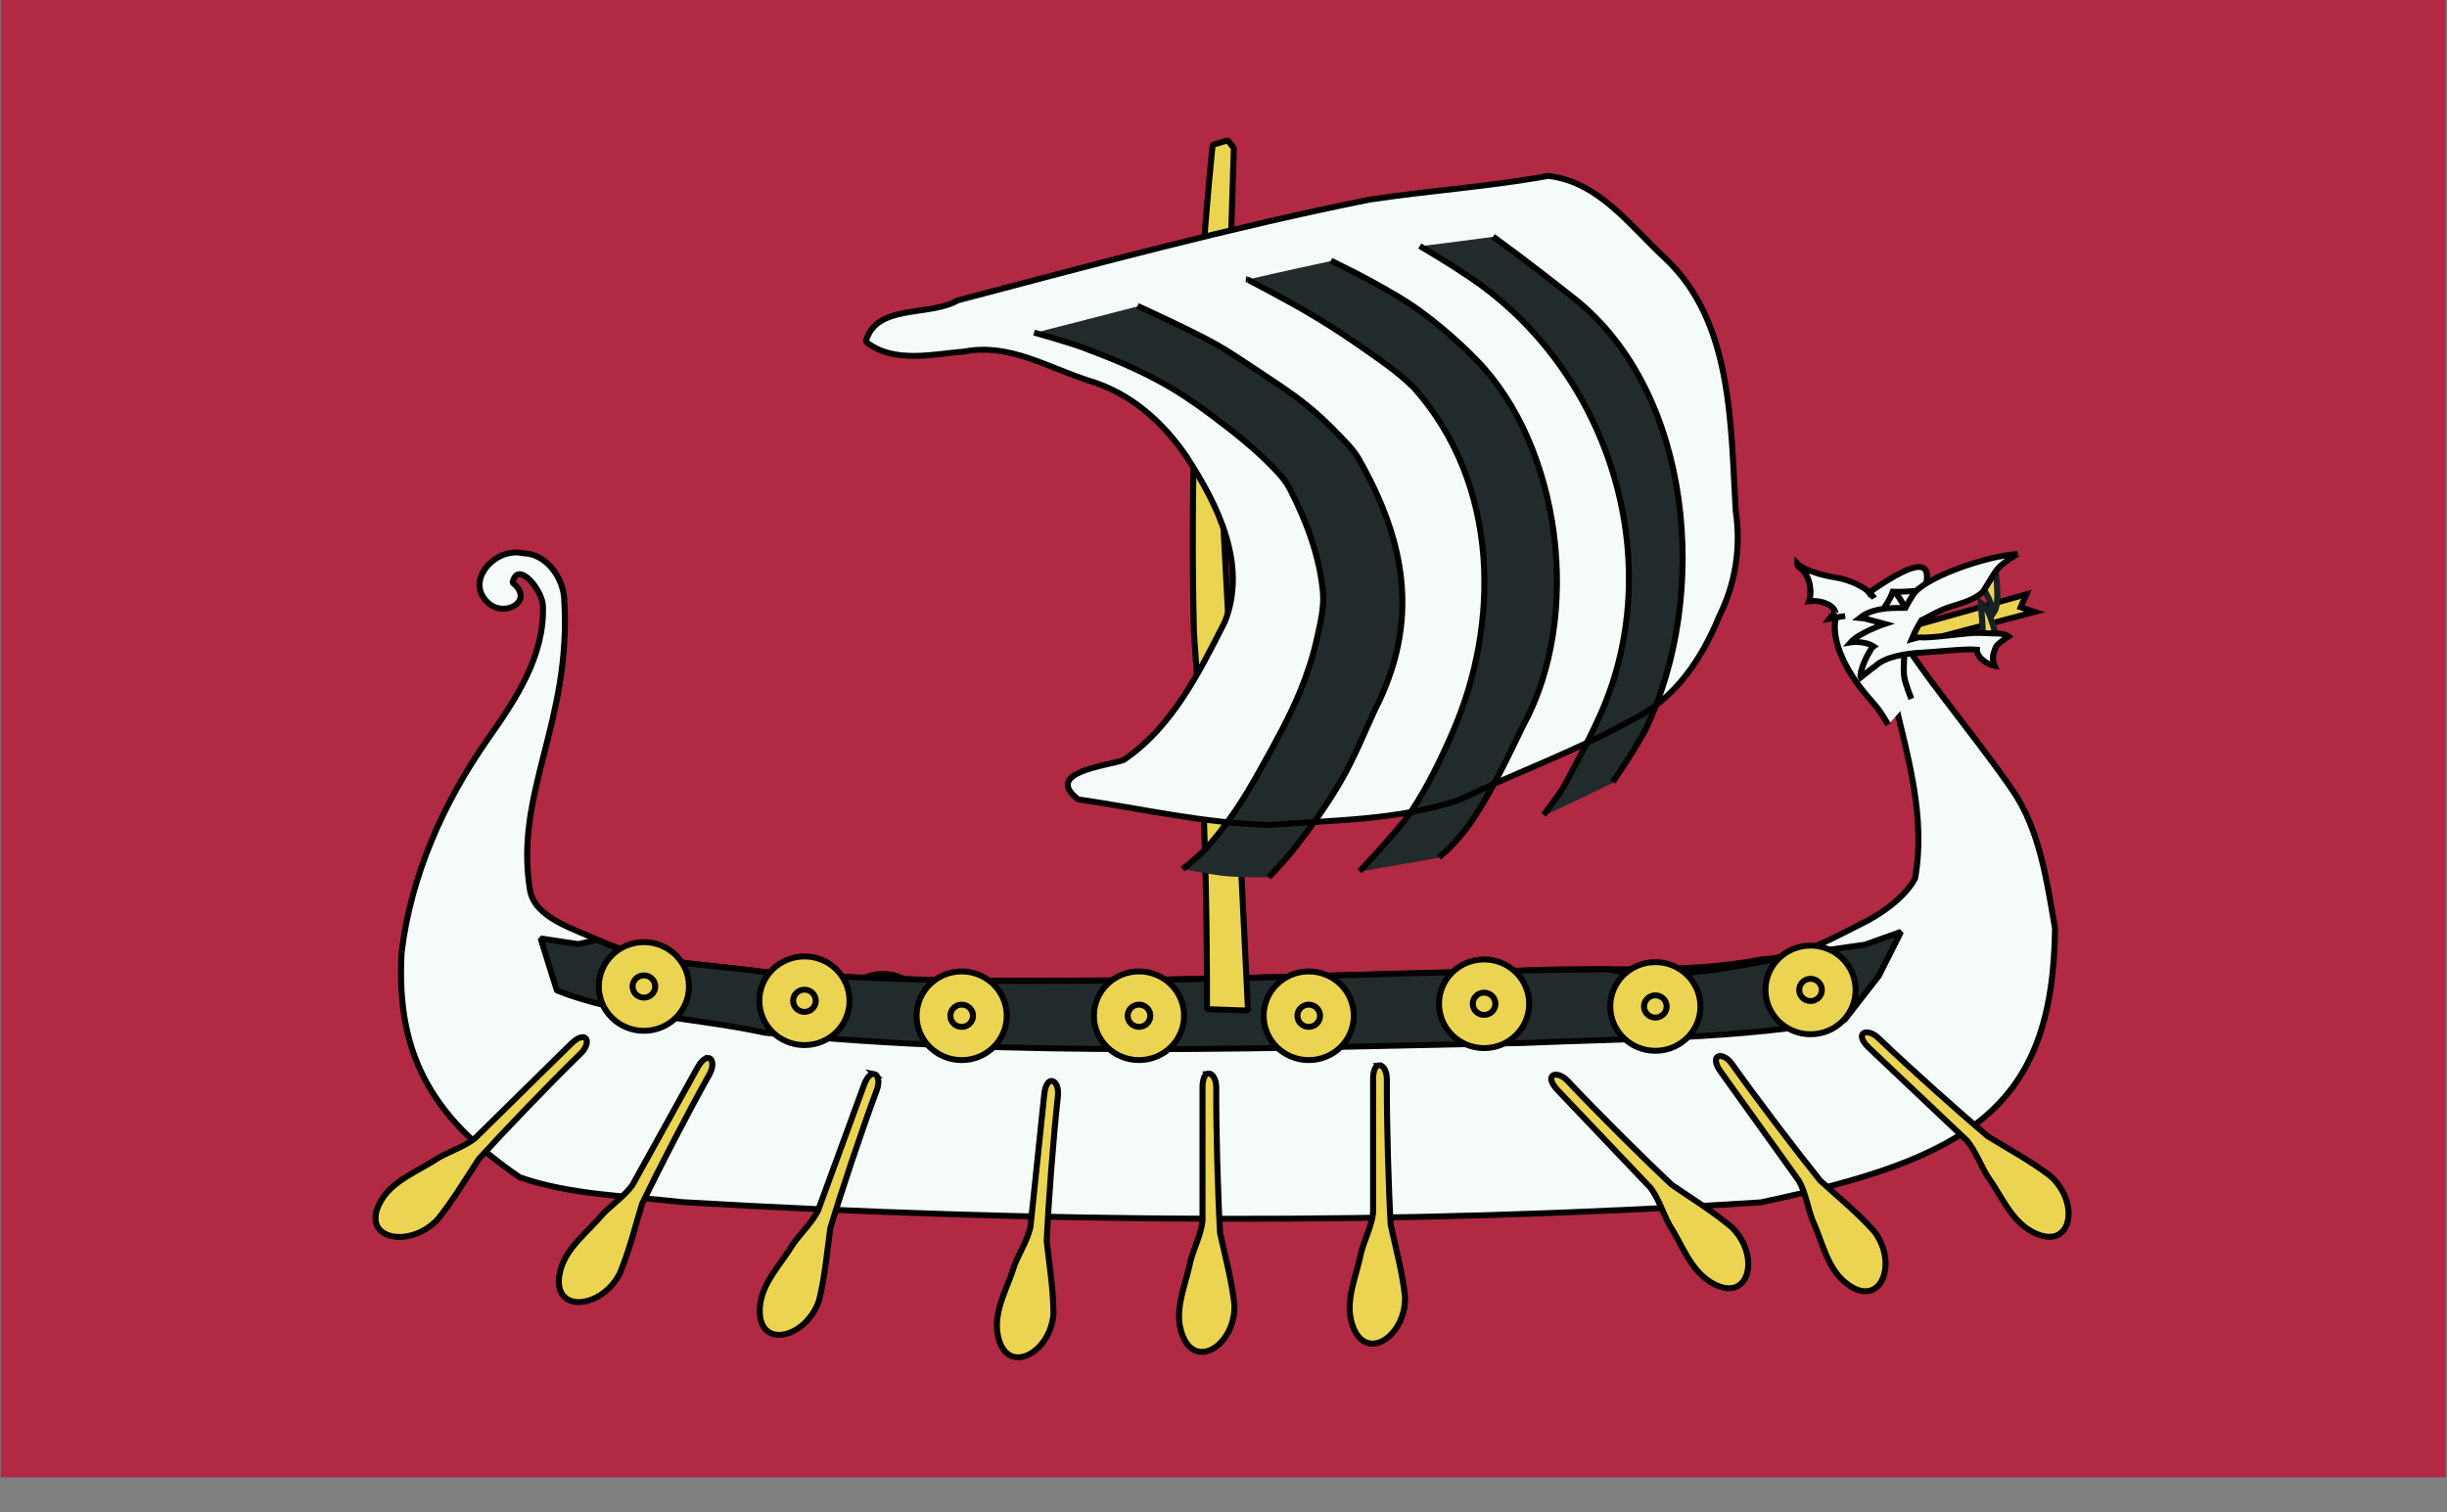 <?xml version="1.0" encoding="UTF-8" standalone="no"?>
<!-- Created with Inkscape (http://www.inkscape.org/) -->

<svg
   xmlns:dc="http://purl.org/dc/elements/1.1/"
   xmlns:cc="http://creativecommons.org/ns#"
   xmlns:rdf="http://www.w3.org/1999/02/22-rdf-syntax-ns#"
   xmlns:svg="http://www.w3.org/2000/svg"
   xmlns="http://www.w3.org/2000/svg"
   xmlns:sodipodi="http://sodipodi.sourceforge.net/DTD/sodipodi-0.dtd"
   xmlns:inkscape="http://www.inkscape.org/namespaces/inkscape"
   width="273.987mm"
   height="169.333mm"
   viewBox="0 0 273.987 169.333"
   version="1.1"
   id="svg24085"
   inkscape:version="0.92.3 (2405546, 2018-03-11)"
   sodipodi:docname="Flag Skellige bloodred.svg">
  <rect x="0" y="0" width="273.987" height="169.333" fill="#808080" stroke="none"/>
  <defs
     id="defs24079">
    <inkscape:path-effect
       effect="spiro"
       id="path-effect10947-8-4"
       is_visible="true" />
  </defs>
  <sodipodi:namedview
     id="base"
     pagecolor="#ffffff"
     bordercolor="#666666"
     borderopacity="1.0"
     inkscape:pageopacity="0.0"
     inkscape:pageshadow="2"
     inkscape:zoom="0.49497475"
     inkscape:cx="571.56215"
     inkscape:cy="299.22075"
     inkscape:document-units="mm"
     inkscape:current-layer="layer1"
     showgrid="false"
     fit-margin-top="0"
     fit-margin-left="0"
     fit-margin-right="0"
     fit-margin-bottom="0"
     inkscape:window-width="1920"
     inkscape:window-height="1017"
     inkscape:window-x="-4"
     inkscape:window-y="-4"
     inkscape:window-maximized="1" />
  <g
     inkscape:label="Layer 1"
     inkscape:groupmode="layer"
     id="layer1"
     transform="translate(317.666,-45.268)">
    <g
       transform="matrix(0.282,0,0,0.282,-220.987,-4725.568)"
       id="g11907">
      <rect
         style="fill:#b12943;fill-opacity:1;fill-rule:nonzero;stroke:none;stroke-width:1"
         id="rect9459-9-7-1-5"
         width="970.82"
         height="600"
         x="-342.565"
         y="16904.537" />
      <g
         id="g12075-3-9"
         transform="matrix(2.543,0,0,2.5,2232.044,-23788.28)">
        <path
           style="color:#000000;clip-rule:nonzero;display:inline;overflow:visible;visibility:visible;opacity:1;isolation:auto;mix-blend-mode:normal;color-interpolation:sRGB;color-interpolation-filters:linearRGB;solid-color:#000000;solid-opacity:1;fill:#ead452;fill-opacity:1;fill-rule:nonzero;stroke:#000000;stroke-width:1;stroke-linecap:round;stroke-linejoin:bevel;stroke-miterlimit:4;stroke-dasharray:none;stroke-dashoffset:0;stroke-opacity:1;paint-order:fill markers stroke;color-rendering:auto;image-rendering:auto;shape-rendering:auto;text-rendering:auto;enable-background:accumulate"
           d="m -612.398,17005.762 a 7.512,7.512 0 0 0 -7.512,7.511 7.512,7.512 0 0 0 7.512,7.512 7.512,7.512 0 0 0 7.512,-7.512 7.512,7.512 0 0 0 -7.512,-7.511 z m 141.17,0 a 7.512,7.512 0 0 0 -7.512,7.511 7.512,7.512 0 0 0 7.512,7.512 7.512,7.512 0 0 0 7.512,-7.512 7.512,7.512 0 0 0 -7.512,-7.511 z m -167.639,0.177 a 7.512,7.512 0 0 0 -7.514,7.514 7.512,7.512 0 0 0 7.514,7.512 7.512,7.512 0 0 0 7.512,-7.512 7.512,7.512 0 0 0 -7.512,-7.514 z m 141.154,0.08 a 7.512,7.512 0 0 0 -7.512,7.511 7.512,7.512 0 0 0 7.512,7.512 7.512,7.512 0 0 0 7.514,-7.512 7.512,7.512 0 0 0 -7.514,-7.511 z m -24.064,1.646 a 7.512,7.512 0 0 0 -7.512,7.512 7.512,7.512 0 0 0 7.512,7.512 7.512,7.512 0 0 0 7.514,-7.512 7.512,7.512 0 0 0 -7.514,-7.512 z m -22.281,0.383 a 7.512,7.512 0 0 0 -7.512,7.512 7.512,7.512 0 0 0 7.512,7.511 7.512,7.512 0 0 0 7.512,-7.511 7.512,7.512 0 0 0 -7.512,-7.512 z m -45.455,0.383 a 7.512,7.512 0 0 0 -7.512,7.511 7.512,7.512 0 0 0 7.512,7.512 7.512,7.512 0 0 0 7.512,-7.512 7.512,7.512 0 0 0 -7.512,-7.511 z m 22.918,0.125 a 7.512,7.512 0 0 0 -7.512,7.511 7.512,7.512 0 0 0 7.512,7.512 7.512,7.512 0 0 0 7.514,-7.512 7.512,7.512 0 0 0 -7.514,-7.511 z"
           transform="matrix(0.938,0,0,0.938,-300.244,485.757)"
           id="path11032-4-7-3-9"
           inkscape:connector-curvature="0" />
        <path
           style="fill:#f5fbf8;fill-opacity:1;fill-rule:evenodd;stroke:#000000;stroke-width:0.938px;stroke-linecap:butt;stroke-linejoin:bevel;stroke-opacity:1"
           d="m -930.94,16370.329 c -4.356,-1.01 -9.309,4.654 -5.165,8.067 2.637,2.117 7.038,-0.624 3.605,-3.366 0.768,-3.807 4.76,1.304 4.737,3.735 0.232,7.93 -4.181,14.674 -8.588,21.06 -6.91,10.012 -12.044,21.724 -13.475,33.903 -0.964,16.922 5.378,26.638 18.429,35.733 8.099,2.857 16.851,2.941 25.313,3.941 56.085,3.337 112.404,3.722 168.478,0.04 32.437,-6.979 45.611,-14.843 45.934,-43.509 -1.274,-7.509 -2.388,-15.679 -6.646,-21.968 -6.523,-9.633 -14.299,-18.459 -20.107,-28.539 -5.001,-1.71 0.794,10.348 1.594,13.837 2.174,9.475 5.022,19.012 3.304,28.724 -1.449,2.762 -4.61,5.177 -7.464,6.73 -5.273,2.677 -10.381,5.848 -16.452,6.126 -12.7,2.552 -25.792,1.025 -38.664,1.869 -38.129,0.798 -76.35,2.711 -114.449,0.544 -9.413,-1.586 -19.266,-1.317 -28.118,-5.262 -4.103,-1.979 -10.374,-3.633 -11.112,-8.17 -2.504,-15.406 6.588,-26.833 5.338,-46.282 -0.177,-3.387 -2.861,-7.215 -6.493,-7.206 z"
           id="path10937-2-7"
           inkscape:connector-curvature="0"
           sodipodi:nodetypes="ccccscccccscsccccccsccc" />
        <path
           style="fill:#222b2c;fill-opacity:1;fill-rule:evenodd;stroke:#000000;stroke-width:0.938px;stroke-linecap:butt;stroke-linejoin:bevel;stroke-opacity:1"
           d="m -919.258,16431.73 c 7.802,3.84 16.978,3.841 25.544,5.057 43.962,3.408 88.124,0.03 132.15,-0.364 11.32,2.445 24.123,-1.58 35.527,-3.231 l 4.712,-0.687 5.599,-2.034 -3.449,6.978 -5.344,6.989 c -16.5,3.093 -33.373,2.961 -50.225,3.694 -39.436,0.784 -79.049,2.367 -118.363,-1.627 -10.778,-2.402 -22.254,-2.589 -32.477,-6.714 l -2.534,-8.264 5.889,0.893 z"
           id="path11380-2-00"
           inkscape:connector-curvature="0"
           sodipodi:nodetypes="cccccscccccccc" />
        <path
           style="fill:#ead452;fill-opacity:1;fill-rule:evenodd;stroke:#000000;stroke-width:0.938px;stroke-linecap:butt;stroke-linejoin:bevel;stroke-opacity:1"
           d="m -824.946,16402.989 c 0.61,13.244 0.896,26.503 0.857,39.761 l 6.414,0.23 c -0.354,-7.541 -0.714,-15.082 -1.082,-22.623 -0.928,-19.061 -1.897,-38.119 -2.909,-57.176 l 1.779,-57.176 -0.932,-1.255 -2.387,0.716 c -0.396,4.015 -0.754,8.034 -1.074,12.056 -1.729,21.73 -2.345,43.548 -1.845,65.341 0.476,6.703 0.869,13.413 1.178,20.126 z"
           id="path10945-4-5"
           inkscape:connector-curvature="0"
           inkscape:path-effect="#path-effect10947-8-4"
           inkscape:original-d="m -824.94642,16402.989 0.85739,39.761 6.41385,0.23 -1.08153,-22.623 -2.90868,-57.176 1.77891,-57.176 -0.93172,-1.255 -2.38734,0.716 -1.0743,12.056 -1.84478,65.341 z"
           sodipodi:nodetypes="ccccccccccc" />
        <path
           style="fill:#f5fbf8;fill-opacity:1;fill-rule:evenodd;stroke:none;stroke-width:0.938px;stroke-linecap:butt;stroke-linejoin:bevel;stroke-opacity:1"
           d="m -877.338,16336.655 c 1.614,-5.99 9.897,-3.862 14.344,-6.484 21.347,-5.729 42.697,-11.595 64.354,-16.019 9.252,-1.419 18.614,-2.051 27.824,-3.753 7.888,0.907 12.804,7.923 18.18,13 10.648,10.057 10.307,26.416 11.109,40.246 0.85,5.778 -0.029,11.475 -2.584,16.713 -2.689,6.696 -6.862,13.128 -13.538,16.404 -8.648,4.94 -18.067,8.345 -26.987,12.725 -9.49,3.286 -19.7,3.212 -29.597,4.004 -10.106,-0.212 -20.049,-2.598 -29.981,-4.067 -5.458,-4.347 4.551,-5.298 7.12,-6.247 7.609,-5.25 11.79,-13.927 15.803,-21.954 3.546,-9.11 -1.111,-18.602 -5.99,-26.229 -3.683,-5.538 -8.81,-10.163 -15.297,-12.09 -6.296,-2.054 -12.431,-5.984 -19.326,-4.615 -4.979,0.413 -10.892,1.891 -15.186,-1.348 l -0.225,-0.261 -0.022,-0.02 z"
           id="path10949-2-1"
           inkscape:connector-curvature="0"
           sodipodi:nodetypes="ccccsccccccccccccccc" />
        <path
           sodipodi:nodetypes="cccccccccccccccccccccccccccccccccccccccccccccccccccccccccc"
           inkscape:connector-curvature="0"
           id="path10949-5-8-49"
           transform="matrix(0.938,0,0,0.938,-767.435,465.097)"
           d="m -12.51,16902.922 c -3.519,0.483 -7.041,0.952 -10.564,1.402 -0.545,0.07 -1.09,0.133 -1.635,0.201 0,0 4.869,2.916 7.193,4.541 23.937,15.538 34.524,48.201 22.867,74.819 -1.332,2.992 -2.773,5.935 -4.32,8.822 -0.895,1.67 -1.679,3.415 -2.791,4.949 l -2.324,3.207 c 0.843,-0.391 1.687,-0.777 2.527,-1.174 3.015,-1.423 6.005,-2.897 8.982,-4.398 0,0 3.939,-5.841 5.498,-8.988 10.712,-22.747 7.724,-56.925 -11.807,-72.811 -3.233,-2.612 -6.502,-5.182 -9.805,-7.705 -1.266,-0.967 -2.546,-1.911 -3.822,-2.865 z m -26.992,4.088 c 0,0 -9.263,2.023 -13.871,3.133 -0.026,0 -0.078,0.02 -0.078,0.02 0,0 6.721,3.577 9.982,5.537 2.833,1.703 5.629,3.479 8.316,5.403 3.288,2.354 6.707,4.608 9.533,7.5 14.22,16.338 14.285,39.817 6.395,58.253 -1.964,4.59 -4.119,9.141 -6.844,13.325 -1.432,2.2 -3.249,4.126 -4.953,6.123 -1.196,1.402 -3.699,4.107 -3.699,4.107 l 13.227,-2.357 c 0,0 1.346,-1.177 1.953,-1.832 1.285,-1.387 2.518,-2.84 3.557,-4.42 3.319,-5.047 5.874,-10.568 8.463,-16.026 10.015,-18.608 6.274,-47.331 -7.744,-61.943 -2.883,-3.008 -6.02,-5.795 -9.363,-8.281 -2.606,-1.938 -5.458,-3.53 -8.283,-5.133 -2.151,-1.22 -6.59,-3.408 -6.59,-3.408 z m -32.18,7.668 -17.232,4.511 c 0,0 5.538,1.562 8.225,2.579 4.282,1.621 8.53,3.396 12.543,5.601 3.033,1.666 5.904,3.634 8.656,5.731 3.876,2.954 7.728,6.016 11.014,9.615 0.83,0.909 1.613,1.892 2.166,2.992 2.729,5.427 4.928,11.331 5.477,17.381 0.24,2.65 -0.425,5.321 -0.99,7.922 -0.661,3.042 -1.626,6.025 -2.791,8.912 -1.833,4.543 -4.219,8.847 -6.572,13.144 -1.377,2.514 -2.791,5.018 -4.412,7.383 -1.571,2.292 -3.225,4.55 -5.133,6.571 -1.051,1.113 -3.449,3.033 -3.449,3.033 0,0 4.507,0.934 6.793,1.162 2.506,0.25 7.553,0.224 7.553,0.224 0,0 2.701,-2.899 3.914,-4.462 2.877,-3.706 5.618,-7.546 7.951,-11.616 2.252,-3.929 3.929,-8.16 5.793,-12.287 7.48,-14.893 5.241,-28.339 -2.738,-42.59 -0.909,-1.58 -2.251,-2.874 -3.5,-4.201 -1.589,-1.689 -3.273,-3.296 -5.066,-4.767 -2.73,-2.239 -5.704,-4.163 -8.627,-6.143 -2.192,-1.486 -4.377,-2.998 -6.68,-4.305 -4.171,-2.368 -12.893,-6.39 -12.893,-6.39 z"
           style="fill:#222b2c;fill-opacity:1;fill-rule:evenodd;stroke:none;stroke-width:1px;stroke-linecap:butt;stroke-linejoin:bevel;stroke-opacity:1" />
        <path
           style="fill:none;fill-opacity:1;fill-rule:evenodd;stroke:#000000;stroke-width:0.937px;stroke-linecap:butt;stroke-linejoin:bevel;stroke-opacity:1"
           d="m -877.338,16336.655 c 1.614,-5.99 9.897,-3.862 14.344,-6.484 21.347,-5.729 42.697,-11.595 64.354,-16.019 9.252,-1.419 18.614,-2.051 27.824,-3.753 7.888,0.907 12.804,7.923 18.18,13 10.648,10.057 10.307,26.416 11.109,40.246 0.85,5.778 -0.029,11.475 -2.584,16.713 -2.689,6.696 -6.862,13.128 -13.538,16.404 -8.648,4.94 -18.067,8.345 -26.987,12.725 -9.49,3.286 -19.7,3.212 -29.597,4.004 -10.106,-0.212 -20.049,-2.598 -29.981,-4.067 -5.458,-4.347 4.551,-5.298 7.12,-6.247 7.609,-5.25 11.79,-13.927 15.803,-21.954 3.546,-9.11 -1.111,-18.602 -5.99,-26.229 -3.683,-5.538 -8.81,-10.163 -15.297,-12.09 -6.296,-2.054 -12.431,-5.984 -19.326,-4.615 -4.979,0.413 -10.892,1.891 -15.186,-1.348 l -0.225,-0.261 -0.022,-0.02 z"
           id="path10949-7-1-6"
           inkscape:connector-curvature="0"
           sodipodi:nodetypes="ccccsccccccccccccccc" />
        <path
           style="fill:none;fill-opacity:1;fill-rule:evenodd;stroke:#000000;stroke-width:1px;stroke-linecap:butt;stroke-linejoin:bevel;stroke-opacity:1"
           d="m -490.91,16973.252 c 0,0 3.939,-5.84 5.498,-8.986 10.712,-22.748 7.724,-56.925 -11.807,-72.811 -3.233,-2.612 -6.502,-5.182 -9.805,-7.705 -1.266,-0.967 -2.546,-1.914 -3.822,-2.867 m -12.199,1.605 c 0,0 4.869,2.916 7.193,4.541 23.937,15.538 34.524,48.198 22.867,74.817 -1.332,2.992 -2.773,5.936 -4.32,8.822 -0.895,1.67 -1.679,3.417 -2.791,4.951 l -2.324,3.207 m -17.412,7.19 c 0,0 1.348,-1.177 1.955,-1.832 1.285,-1.387 2.516,-2.841 3.555,-4.42 3.319,-5.048 5.874,-10.568 8.463,-16.026 10.015,-18.608 6.275,-47.332 -7.742,-61.943 -2.883,-3.008 -6.02,-5.795 -9.363,-8.281 -2.606,-1.938 -5.458,-3.53 -8.283,-5.133 -2.151,-1.22 -6.59,-3.408 -6.59,-3.408 v 0 m -13.871,3.134 c -0.026,0 -0.078,0.02 -0.078,0.02 0,0 6.721,3.577 9.982,5.537 2.833,1.702 5.629,3.477 8.316,5.4 3.288,2.355 6.707,4.61 9.533,7.502 14.22,16.337 14.283,39.816 6.393,58.252 -1.964,4.59 -4.119,9.14 -6.844,13.325 -1.432,2.199 -3.247,4.126 -4.951,6.123 -1.196,1.402 -3.699,4.107 -3.699,4.107 m -15.115,1.027 c 0,0 2.701,-2.9 3.914,-4.462 2.877,-3.706 5.618,-7.543 7.951,-11.614 2.252,-3.928 3.929,-8.16 5.793,-12.287 7.48,-14.893 5.241,-28.339 -2.738,-42.59 -0.909,-1.579 -2.251,-2.874 -3.5,-4.201 -1.589,-1.688 -3.273,-3.299 -5.066,-4.769 -2.73,-2.239 -5.704,-4.162 -8.627,-6.143 -2.192,-1.486 -4.377,-2.995 -6.68,-4.303 -4.171,-2.368 -12.893,-6.392 -12.893,-6.392 m -17.232,4.513 c 0,0 5.538,1.561 8.225,2.578 4.282,1.621 8.53,3.397 12.543,5.602 3.033,1.666 5.904,3.633 8.656,5.73 3.876,2.955 7.728,6.015 11.014,9.614 0.83,0.91 1.613,1.892 2.166,2.992 2.729,5.427 4.928,11.331 5.477,17.381 0.24,2.65 -0.425,5.321 -0.99,7.922 -0.661,3.042 -1.626,6.024 -2.791,8.912 -1.833,4.543 -4.219,8.85 -6.572,13.146 -1.377,2.514 -2.791,5.018 -4.412,7.383 -1.571,2.292 -3.225,4.55 -5.133,6.57 -1.051,1.114 -3.449,3.032 -3.449,3.032"
           transform="matrix(0.938,0,0,0.938,-300.244,485.757)"
           id="path10949-8-3-3-7"
           inkscape:connector-curvature="0"
           sodipodi:nodetypes="cccccccccccccccccccccccccccccccccccccccccccccccccccc" />
        <g
           id="g11324-1-0"
           style="fill:#ead452;fill-opacity:1">
          <circle
             r="7.043"
             cy="16439.156"
             cx="-912"
             id="path11032-83-4"
             style="color:#000000;clip-rule:nonzero;display:inline;overflow:visible;visibility:visible;opacity:1;isolation:auto;mix-blend-mode:normal;color-interpolation:sRGB;color-interpolation-filters:linearRGB;solid-color:#000000;solid-opacity:1;fill:#ead452;fill-opacity:1;fill-rule:nonzero;stroke:#000000;stroke-width:0.937;stroke-linecap:round;stroke-linejoin:bevel;stroke-miterlimit:4;stroke-dasharray:none;stroke-dashoffset:0;stroke-opacity:1;paint-order:fill markers stroke;color-rendering:auto;image-rendering:auto;shape-rendering:auto;text-rendering:auto;enable-background:accumulate" />
          <circle
             r="1.767"
             cy="16439.156"
             cx="-912"
             id="path11032-4-8-6-6-9"
             style="color:#000000;clip-rule:nonzero;display:inline;overflow:visible;visibility:visible;opacity:1;isolation:auto;mix-blend-mode:normal;color-interpolation:sRGB;color-interpolation-filters:linearRGB;solid-color:#000000;solid-opacity:1;fill:#ead452;fill-opacity:1;fill-rule:nonzero;stroke:#000000;stroke-width:0.937;stroke-linecap:round;stroke-linejoin:bevel;stroke-miterlimit:4;stroke-dasharray:none;stroke-dashoffset:0;stroke-opacity:1;paint-order:fill markers stroke;color-rendering:auto;image-rendering:auto;shape-rendering:auto;text-rendering:auto;enable-background:accumulate" />
          <circle
             r="7.043"
             cy="16441.424"
             cx="-886.933"
             id="path11032-8-2-4"
             style="color:#000000;clip-rule:nonzero;display:inline;overflow:visible;visibility:visible;opacity:1;isolation:auto;mix-blend-mode:normal;color-interpolation:sRGB;color-interpolation-filters:linearRGB;solid-color:#000000;solid-opacity:1;fill:#ead452;fill-opacity:1;fill-rule:nonzero;stroke:#000000;stroke-width:0.937;stroke-linecap:round;stroke-linejoin:bevel;stroke-miterlimit:4;stroke-dasharray:none;stroke-dashoffset:0;stroke-opacity:1;paint-order:fill markers stroke;color-rendering:auto;image-rendering:auto;shape-rendering:auto;text-rendering:auto;enable-background:accumulate" />
          <circle
             r="7.043"
             cy="16443.805"
             cx="-862.383"
             id="path11032-4-03-3"
             style="color:#000000;clip-rule:nonzero;display:inline;overflow:visible;visibility:visible;opacity:1;isolation:auto;mix-blend-mode:normal;color-interpolation:sRGB;color-interpolation-filters:linearRGB;solid-color:#000000;solid-opacity:1;fill:#ead452;fill-opacity:1;fill-rule:nonzero;stroke:#000000;stroke-width:0.937;stroke-linecap:round;stroke-linejoin:bevel;stroke-miterlimit:4;stroke-dasharray:none;stroke-dashoffset:0;stroke-opacity:1;paint-order:fill markers stroke;color-rendering:auto;image-rendering:auto;shape-rendering:auto;text-rendering:auto;enable-background:accumulate" />
          <circle
             r="1.767"
             cy="16443.805"
             cx="-862.383"
             id="path11032-4-8-80-5"
             style="color:#000000;clip-rule:nonzero;display:inline;overflow:visible;visibility:visible;opacity:1;isolation:auto;mix-blend-mode:normal;color-interpolation:sRGB;color-interpolation-filters:linearRGB;solid-color:#000000;solid-opacity:1;fill:#ead452;fill-opacity:1;fill-rule:nonzero;stroke:#000000;stroke-width:0.937;stroke-linecap:round;stroke-linejoin:bevel;stroke-miterlimit:4;stroke-dasharray:none;stroke-dashoffset:0;stroke-opacity:1;paint-order:fill markers stroke;color-rendering:auto;image-rendering:auto;shape-rendering:auto;text-rendering:auto;enable-background:accumulate" />
          <circle
             r="1.767"
             cy="16441.424"
             cx="-886.933"
             id="path11032-4-8-7-3-9"
             style="color:#000000;clip-rule:nonzero;display:inline;overflow:visible;visibility:visible;opacity:1;isolation:auto;mix-blend-mode:normal;color-interpolation:sRGB;color-interpolation-filters:linearRGB;solid-color:#000000;solid-opacity:1;fill:#ead452;fill-opacity:1;fill-rule:nonzero;stroke:#000000;stroke-width:0.937;stroke-linecap:round;stroke-linejoin:bevel;stroke-miterlimit:4;stroke-dasharray:none;stroke-dashoffset:0;stroke-opacity:1;paint-order:fill markers stroke;color-rendering:auto;image-rendering:auto;shape-rendering:auto;text-rendering:auto;enable-background:accumulate" />
          <circle
             r="7.043"
             cy="16443.803"
             cx="-834.698"
             id="path11032-4-3-8-4"
             style="color:#000000;clip-rule:nonzero;display:inline;overflow:visible;visibility:visible;opacity:1;isolation:auto;mix-blend-mode:normal;color-interpolation:sRGB;color-interpolation-filters:linearRGB;solid-color:#000000;solid-opacity:1;fill:#ead452;fill-opacity:1;fill-rule:nonzero;stroke:#000000;stroke-width:0.937;stroke-linecap:round;stroke-linejoin:bevel;stroke-miterlimit:4;stroke-dasharray:none;stroke-dashoffset:0;stroke-opacity:1;paint-order:fill markers stroke;color-rendering:auto;image-rendering:auto;shape-rendering:auto;text-rendering:auto;enable-background:accumulate" />
          <circle
             r="1.767"
             cy="16443.803"
             cx="-834.698"
             id="path11032-4-8-2-4-6"
             style="color:#000000;clip-rule:nonzero;display:inline;overflow:visible;visibility:visible;opacity:1;isolation:auto;mix-blend-mode:normal;color-interpolation:sRGB;color-interpolation-filters:linearRGB;solid-color:#000000;solid-opacity:1;fill:#ead452;fill-opacity:1;fill-rule:nonzero;stroke:#000000;stroke-width:0.937;stroke-linecap:round;stroke-linejoin:bevel;stroke-miterlimit:4;stroke-dasharray:none;stroke-dashoffset:0;stroke-opacity:1;paint-order:fill markers stroke;color-rendering:auto;image-rendering:auto;shape-rendering:auto;text-rendering:auto;enable-background:accumulate" />
          <circle
             r="7.043"
             cy="16443.805"
             cx="-808.195"
             id="path11032-4-80-9-1"
             style="color:#000000;clip-rule:nonzero;display:inline;overflow:visible;visibility:visible;opacity:1;isolation:auto;mix-blend-mode:normal;color-interpolation:sRGB;color-interpolation-filters:linearRGB;solid-color:#000000;solid-opacity:1;fill:#ead452;fill-opacity:1;fill-rule:nonzero;stroke:#000000;stroke-width:0.937;stroke-linecap:round;stroke-linejoin:bevel;stroke-miterlimit:4;stroke-dasharray:none;stroke-dashoffset:0;stroke-opacity:1;paint-order:fill markers stroke;color-rendering:auto;image-rendering:auto;shape-rendering:auto;text-rendering:auto;enable-background:accumulate" />
          <circle
             r="1.767"
             cy="16443.805"
             cx="-808.195"
             id="path11032-4-8-74-8-4"
             style="color:#000000;clip-rule:nonzero;display:inline;overflow:visible;visibility:visible;opacity:1;isolation:auto;mix-blend-mode:normal;color-interpolation:sRGB;color-interpolation-filters:linearRGB;solid-color:#000000;solid-opacity:1;fill:#ead452;fill-opacity:1;fill-rule:nonzero;stroke:#000000;stroke-width:0.937;stroke-linecap:round;stroke-linejoin:bevel;stroke-miterlimit:4;stroke-dasharray:none;stroke-dashoffset:0;stroke-opacity:1;paint-order:fill markers stroke;color-rendering:auto;image-rendering:auto;shape-rendering:auto;text-rendering:auto;enable-background:accumulate" />
          <circle
             r="7.043"
             cy="16441.902"
             cx="-780.816"
             id="path11032-4-9-5-30"
             style="color:#000000;clip-rule:nonzero;display:inline;overflow:visible;visibility:visible;opacity:1;isolation:auto;mix-blend-mode:normal;color-interpolation:sRGB;color-interpolation-filters:linearRGB;solid-color:#000000;solid-opacity:1;fill:#ead452;fill-opacity:1;fill-rule:nonzero;stroke:#000000;stroke-width:0.937;stroke-linecap:round;stroke-linejoin:bevel;stroke-miterlimit:4;stroke-dasharray:none;stroke-dashoffset:0;stroke-opacity:1;paint-order:fill markers stroke;color-rendering:auto;image-rendering:auto;shape-rendering:auto;text-rendering:auto;enable-background:accumulate" />
          <circle
             r="1.767"
             cy="16441.902"
             cx="-780.816"
             id="path11032-4-8-8-6-1"
             style="color:#000000;clip-rule:nonzero;display:inline;overflow:visible;visibility:visible;opacity:1;isolation:auto;mix-blend-mode:normal;color-interpolation:sRGB;color-interpolation-filters:linearRGB;solid-color:#000000;solid-opacity:1;fill:#ead452;fill-opacity:1;fill-rule:nonzero;stroke:#000000;stroke-width:0.937;stroke-linecap:round;stroke-linejoin:bevel;stroke-miterlimit:4;stroke-dasharray:none;stroke-dashoffset:0;stroke-opacity:1;paint-order:fill markers stroke;color-rendering:auto;image-rendering:auto;shape-rendering:auto;text-rendering:auto;enable-background:accumulate" />
          <circle
             r="7.043"
             cy="16442.328"
             cx="-754.077"
             id="path11032-4-0-5-39"
             style="color:#000000;clip-rule:nonzero;display:inline;overflow:visible;visibility:visible;opacity:1;isolation:auto;mix-blend-mode:normal;color-interpolation:sRGB;color-interpolation-filters:linearRGB;solid-color:#000000;solid-opacity:1;fill:#ead452;fill-opacity:1;fill-rule:nonzero;stroke:#000000;stroke-width:0.937;stroke-linecap:round;stroke-linejoin:bevel;stroke-miterlimit:4;stroke-dasharray:none;stroke-dashoffset:0;stroke-opacity:1;paint-order:fill markers stroke;color-rendering:auto;image-rendering:auto;shape-rendering:auto;text-rendering:auto;enable-background:accumulate" />
          <circle
             r="1.767"
             cy="16442.328"
             cx="-754.077"
             id="path11032-4-8-1-1-8"
             style="color:#000000;clip-rule:nonzero;display:inline;overflow:visible;visibility:visible;opacity:1;isolation:auto;mix-blend-mode:normal;color-interpolation:sRGB;color-interpolation-filters:linearRGB;solid-color:#000000;solid-opacity:1;fill:#ead452;fill-opacity:1;fill-rule:nonzero;stroke:#000000;stroke-width:0.937;stroke-linecap:round;stroke-linejoin:bevel;stroke-miterlimit:4;stroke-dasharray:none;stroke-dashoffset:0;stroke-opacity:1;paint-order:fill markers stroke;color-rendering:auto;image-rendering:auto;shape-rendering:auto;text-rendering:auto;enable-background:accumulate" />
          <circle
             r="7.043"
             cy="16439.701"
             cx="-729.846"
             id="path11032-4-32-6-6"
             style="color:#000000;clip-rule:nonzero;display:inline;overflow:visible;visibility:visible;opacity:1;isolation:auto;mix-blend-mode:normal;color-interpolation:sRGB;color-interpolation-filters:linearRGB;solid-color:#000000;solid-opacity:1;fill:#ead452;fill-opacity:1;fill-rule:nonzero;stroke:#000000;stroke-width:0.937;stroke-linecap:round;stroke-linejoin:bevel;stroke-miterlimit:4;stroke-dasharray:none;stroke-dashoffset:0;stroke-opacity:1;paint-order:fill markers stroke;color-rendering:auto;image-rendering:auto;shape-rendering:auto;text-rendering:auto;enable-background:accumulate" />
          <circle
             r="1.767"
             cy="16439.701"
             cx="-729.846"
             id="path11032-4-8-13-1-0"
             style="color:#000000;clip-rule:nonzero;display:inline;overflow:visible;visibility:visible;opacity:1;isolation:auto;mix-blend-mode:normal;color-interpolation:sRGB;color-interpolation-filters:linearRGB;solid-color:#000000;solid-opacity:1;fill:#ead452;fill-opacity:1;fill-rule:nonzero;stroke:#000000;stroke-width:0.937;stroke-linecap:round;stroke-linejoin:bevel;stroke-miterlimit:4;stroke-dasharray:none;stroke-dashoffset:0;stroke-opacity:1;paint-order:fill markers stroke;color-rendering:auto;image-rendering:auto;shape-rendering:auto;text-rendering:auto;enable-background:accumulate" />
        </g>
        <path
           style="fill:#ead452;fill-opacity:1;fill-rule:evenodd;stroke:#000000;stroke-width:1px;stroke-linecap:butt;stroke-linejoin:miter;stroke-opacity:1"
           d="m -448.725,17015.66 c -0.908,0.06 -1.157,1.071 0.449,2.617 l 16.311,15.705 c 1.446,1.791 2.239,4.064 3.422,6.043 2.269,3.2 3.846,7.342 7.256,9.291 6.699,3.831 8.378,-4.681 3.195,-9.351 -3.252,-2.517 -6.898,-4.526 -10.395,-6.697 -4.506,-3.861 -12.97,-11.541 -18.154,-16.596 -0.759,-0.741 -1.539,-1.047 -2.084,-1.012 z m -213.703,0.807 c -0.454,0.02 -1.101,0.342 -1.889,1.131 l -16.006,16.017 c -1.817,1.413 -4.103,2.161 -6.104,3.307 -3.242,2.209 -7.411,3.711 -9.424,7.084 -3.955,6.626 4.524,8.463 9.289,3.367 2.577,-3.204 4.652,-6.811 6.889,-10.266 3.944,-4.434 11.78,-12.754 16.932,-17.845 1.382,-1.365 1.311,-2.831 0.312,-2.795 z m 189.281,3.201 c -0.717,0.09 -0.957,1.018 0.199,2.658 l 13.041,18.508 c 1.081,2.034 1.428,4.417 2.215,6.584 1.622,3.571 2.388,7.934 5.367,10.494 5.852,5.031 9.113,-3.008 4.908,-8.574 -2.716,-3.088 -5.915,-5.751 -8.938,-8.545 -3.694,-4.644 -10.551,-13.788 -14.684,-19.734 -0.705,-1.016 -1.552,-1.459 -2.109,-1.391 z m -168.396,0.318 c -0.467,0.01 -1.098,0.49 -1.738,1.664 l -10.832,19.883 c -1.345,1.869 -3.326,3.235 -4.922,4.899 -2.486,3.033 -6.06,5.651 -7.039,9.455 -1.923,7.473 6.731,6.841 9.863,0.607 1.567,-3.801 2.539,-7.847 3.709,-11.793 2.531,-5.367 7.697,-15.562 11.201,-21.9 0.855,-1.546 0.536,-2.831 -0.242,-2.815 z m 111.668,1.231 c -0.496,0.08 -0.938,0.806 -0.938,2.367 v 22.643 c -0.287,2.283 -1.375,4.431 -1.98,6.656 -0.731,3.854 -2.619,7.863 -1.658,11.672 1.887,7.482 9.182,2.786 8.951,-4.186 -0.442,-4.088 -1.524,-8.107 -2.385,-12.133 -0.344,-5.924 -0.683,-17.346 -0.637,-24.588 0.01,-1.589 -0.716,-2.539 -1.354,-2.431 z m -28.396,1.406 c -0.496,0.08 -0.939,0.808 -0.939,2.369 v 22.641 c -0.287,2.284 -1.373,4.431 -1.979,6.656 -0.731,3.854 -2.621,7.863 -1.66,11.672 1.887,7.483 9.184,2.788 8.953,-4.184 -0.442,-4.088 -1.524,-8.107 -2.385,-12.132 -0.344,-5.925 -0.683,-17.349 -0.637,-24.59 0.01,-1.59 -0.716,-2.54 -1.354,-2.432 z m -55.607,0.06 c -0.495,-0.09 -1.155,0.443 -1.684,1.912 l -7.67,21.304 c -1.044,2.05 -2.794,3.702 -4.117,5.59 -1.993,3.378 -5.127,6.513 -5.514,10.422 -0.759,7.679 7.696,5.731 9.84,-0.908 0.969,-3.996 1.311,-8.142 1.865,-12.221 1.683,-5.692 5.233,-16.554 7.729,-23.353 0.548,-1.492 0.187,-2.632 -0.449,-2.746 z m 113.482,0.132 c -0.909,0.01 -1.213,1.008 0.311,2.637 l 15.463,16.539 c 1.35,1.865 2.024,4.175 3.102,6.213 2.098,3.315 3.455,7.534 6.758,9.66 6.489,4.177 8.612,-4.237 3.682,-9.172 -3.116,-2.685 -6.649,-4.88 -10.027,-7.232 -4.298,-4.092 -12.348,-12.205 -17.26,-17.526 -0.719,-0.778 -1.482,-1.126 -2.027,-1.119 z m -83.977,1.063 c -0.502,0.03 -1.015,0.707 -1.174,2.26 l -2.311,22.525 c -0.518,2.242 -1.818,4.266 -2.646,6.418 -1.121,3.759 -3.409,7.554 -2.842,11.441 1.114,7.637 8.851,3.711 9.332,-3.248 -0.023,-4.113 -0.689,-8.222 -1.135,-12.314 0.262,-5.929 1.09,-17.327 1.875,-24.526 0.172,-1.579 -0.454,-2.598 -1.1,-2.556 z"
           transform="matrix(0.938,0,0,0.938,-300.244,485.757)"
           id="path11405-4-7"
           inkscape:connector-curvature="0" />
        <g
           id="g12035-8-1"
           transform="matrix(-0.299,0.041,0.04,0.291,-1551.065,11777.241)"
           style="fill:#f5fbf8;fill-opacity:1;stroke-width:3.152;stroke-miterlimit:4;stroke-dasharray:none">
          <path
             sodipodi:nodetypes="csscscscssssc"
             inkscape:connector-curvature="0"
             id="path3820-90-3-3-8"
             d="m -650.77,15969.138 c 0,0 2.873,-7.372 4.753,-10.458 l 4.623,-7.588 c 8.748,-14.357 13.719,-31.159 10.085,-42.388 -2.893,-8.072 7.466,-11.544 12.308,-11.495 -2.518,-4.971 -2.315,-14.72 2.574,-18.821 0.919,-0.771 0.69,-2.112 0.69,-2.112 0,0 -3.55,5.43 -19.245,10.398 -6.372,2.017 -14.123,7.351 -15.572,10.406 l -0.453,-0.451 c -58.694,-31.231 -14.652,19.787 -12.248,40.521 0,0 0.928,4.95 0.863,7.45 -0.108,4.161 -2.076,12.304 -2.076,12.304"
             style="fill:#f5fbf8;fill-opacity:1;stroke:#000000;stroke-width:3.152;stroke-linecap:butt;stroke-linejoin:miter;stroke-miterlimit:4;stroke-dasharray:none;stroke-opacity:1" />
          <path
             sodipodi:nodetypes="ccc"
             inkscape:connector-curvature="0"
             id="path3010-4-0-1-8"
             d="m -631.833,15904.821 c 0,0 0.788,0.45 3.563,3.242 -5.415,-0.307 -8.252,-0.281 -8.252,-0.281"
             style="fill:#f5fbf8;fill-opacity:1;stroke:#000000;stroke-width:3.152;stroke-linecap:butt;stroke-linejoin:miter;stroke-miterlimit:4;stroke-dasharray:none;stroke-opacity:1" />
          <path
             sodipodi:nodetypes="cc"
             inkscape:connector-curvature="0"
             id="path5822-9-8-8-2"
             d="m -652.736,15900.289 c 0.571,-1.246 1.884,-2.823 2.696,-3.966"
             style="fill:#f5fbf8;fill-opacity:1;stroke:#000000;stroke-width:3.152;stroke-linecap:butt;stroke-linejoin:miter;stroke-miterlimit:4;stroke-dasharray:none;stroke-opacity:1" />
          <path
             sodipodi:nodetypes="ccccc"
             inkscape:connector-curvature="0"
             id="path10240-7-1-2-1"
             d="m -662.698,15898.165 c 2.115,4.205 4.48,6.536 7.198,10.031 -4.898,1.088 -7.311,1.538 -14.043,2.248 0,0 -4.562,-6.374 -6.329,-11.072 8.285,-0.12 13.174,-1.207 13.174,-1.207 z"
             style="fill:#f5fbf8;fill-opacity:1;stroke:#000000;stroke-width:3.152;stroke-linecap:butt;stroke-linejoin:miter;stroke-miterlimit:4;stroke-dasharray:none;stroke-opacity:1" />
          <path
             sodipodi:nodetypes="cc"
             inkscape:connector-curvature="0"
             id="path10242-6-21-7-6"
             d="m -662.94,15898.27 c -3.001,2.161 -3.925,8.712 -6.603,12.174"
             style="fill:#f5fbf8;fill-opacity:1;stroke:#000000;stroke-width:3.152;stroke-linecap:butt;stroke-linejoin:miter;stroke-miterlimit:4;stroke-dasharray:none;stroke-opacity:1" />
          <path
             sodipodi:nodetypes="ccccccc"
             id="path6077-6-9-7-7-7-7-3-1-4"
             d="m -671.992,15917.821 -58.952,-8.608 3.858,6.551 -6.838,3.475 56.149,7.264 8.837,-1.512 z"
             style="opacity:1;fill:#ead452;fill-opacity:1;fill-rule:evenodd;stroke:#000000;stroke-width:3.152;stroke-linecap:butt;stroke-linejoin:miter;stroke-miterlimit:4;stroke-dasharray:none;stroke-opacity:1"
             inkscape:connector-curvature="0" />
          <path
             sodipodi:nodetypes="ccc"
             inkscape:connector-curvature="0"
             id="path7529-6-1-8-4"
             d="m -716.783,15894.472 c 0,0 -0.213,17.671 3.704,22.081 1.089,-6.285 2.232,-10.167 3.711,-12.757"
             style="fill:#ead452;fill-opacity:1;stroke:#192021;stroke-width:3.152;stroke-linecap:butt;stroke-linejoin:miter;stroke-miterlimit:4;stroke-dasharray:none;stroke-opacity:1" />
          <path
             sodipodi:nodetypes="ccc"
             inkscape:connector-curvature="0"
             id="path7531-2-55-5-54"
             d="m -705.724,15926.386 c -0.815,-3.242 -0.823,-11.906 -1.273,-15.969 -4.224,3.837 -4.402,13.872 -5.511,18.792"
             style="fill:#ead452;fill-opacity:1;stroke:#192021;stroke-width:3.152;stroke-linecap:butt;stroke-linejoin:miter;stroke-miterlimit:4;stroke-dasharray:none;stroke-opacity:1" />
          <path
             sodipodi:nodetypes="cccccccccccccccccccccccc"
             inkscape:connector-curvature="0"
             id="path3788-8-84-3-3"
             d="m -708.846,15904.78 c 6.863,4.754 14.545,4.588 21.576,6.491 5.66,1.597 9.339,3.593 11.855,4.141 3.902,4.918 6.477,9.579 6.477,9.579 0,0 -3.825,-0.565 -4.321,-0.426 -5.564,1.553 -24.589,0.774 -30.799,1.992 -2.882,0.508 -5.764,1.015 -8.647,1.523 -4.314,0.479 -6.048,2.394 -6.048,2.394 0,0 6.41,3.149 7.362,4.968 2.058,3.929 2.814,5.767 1.831,9.857 4.568,-1.557 8.726,-6.694 7.971,-10.054 5.627,-1.352 22.459,-1.788 27.856,-2.301 8.478,-0.806 19.608,-0.483 25.193,3.743 2.972,1.571 4.572,2.807 8.432,5.115 0.632,-2.307 -4.046,-10.424 -6.037,-12.695 -0.336,-0.383 -1.36,-2.252 -2.768,-3.018 3.2,-2.947 9.085,-3.873 11.526,-3.794 -5.16,-4.67 -18.925,-7.425 -18.925,-7.425 0,0 11.306,-5.015 12.228,-5.179 -8.428,-5.253 -20.989,-2.087 -23.82,-1.897 -1.364,-2.185 -3.2,-4.195 -4.81,-6.349 -6.242,-8.355 -40.227,-15.775 -56.453,-14.439 7.695,3.572 10.713,5.452 13.555,9.166 z"
             style="fill:#f5fbf8;fill-opacity:1;stroke:#000000;stroke-width:3.152;stroke-linecap:butt;stroke-linejoin:miter;stroke-miterlimit:4;stroke-dasharray:none;stroke-opacity:1" />
        </g>
      </g>
    </g>
  </g>
</svg>
